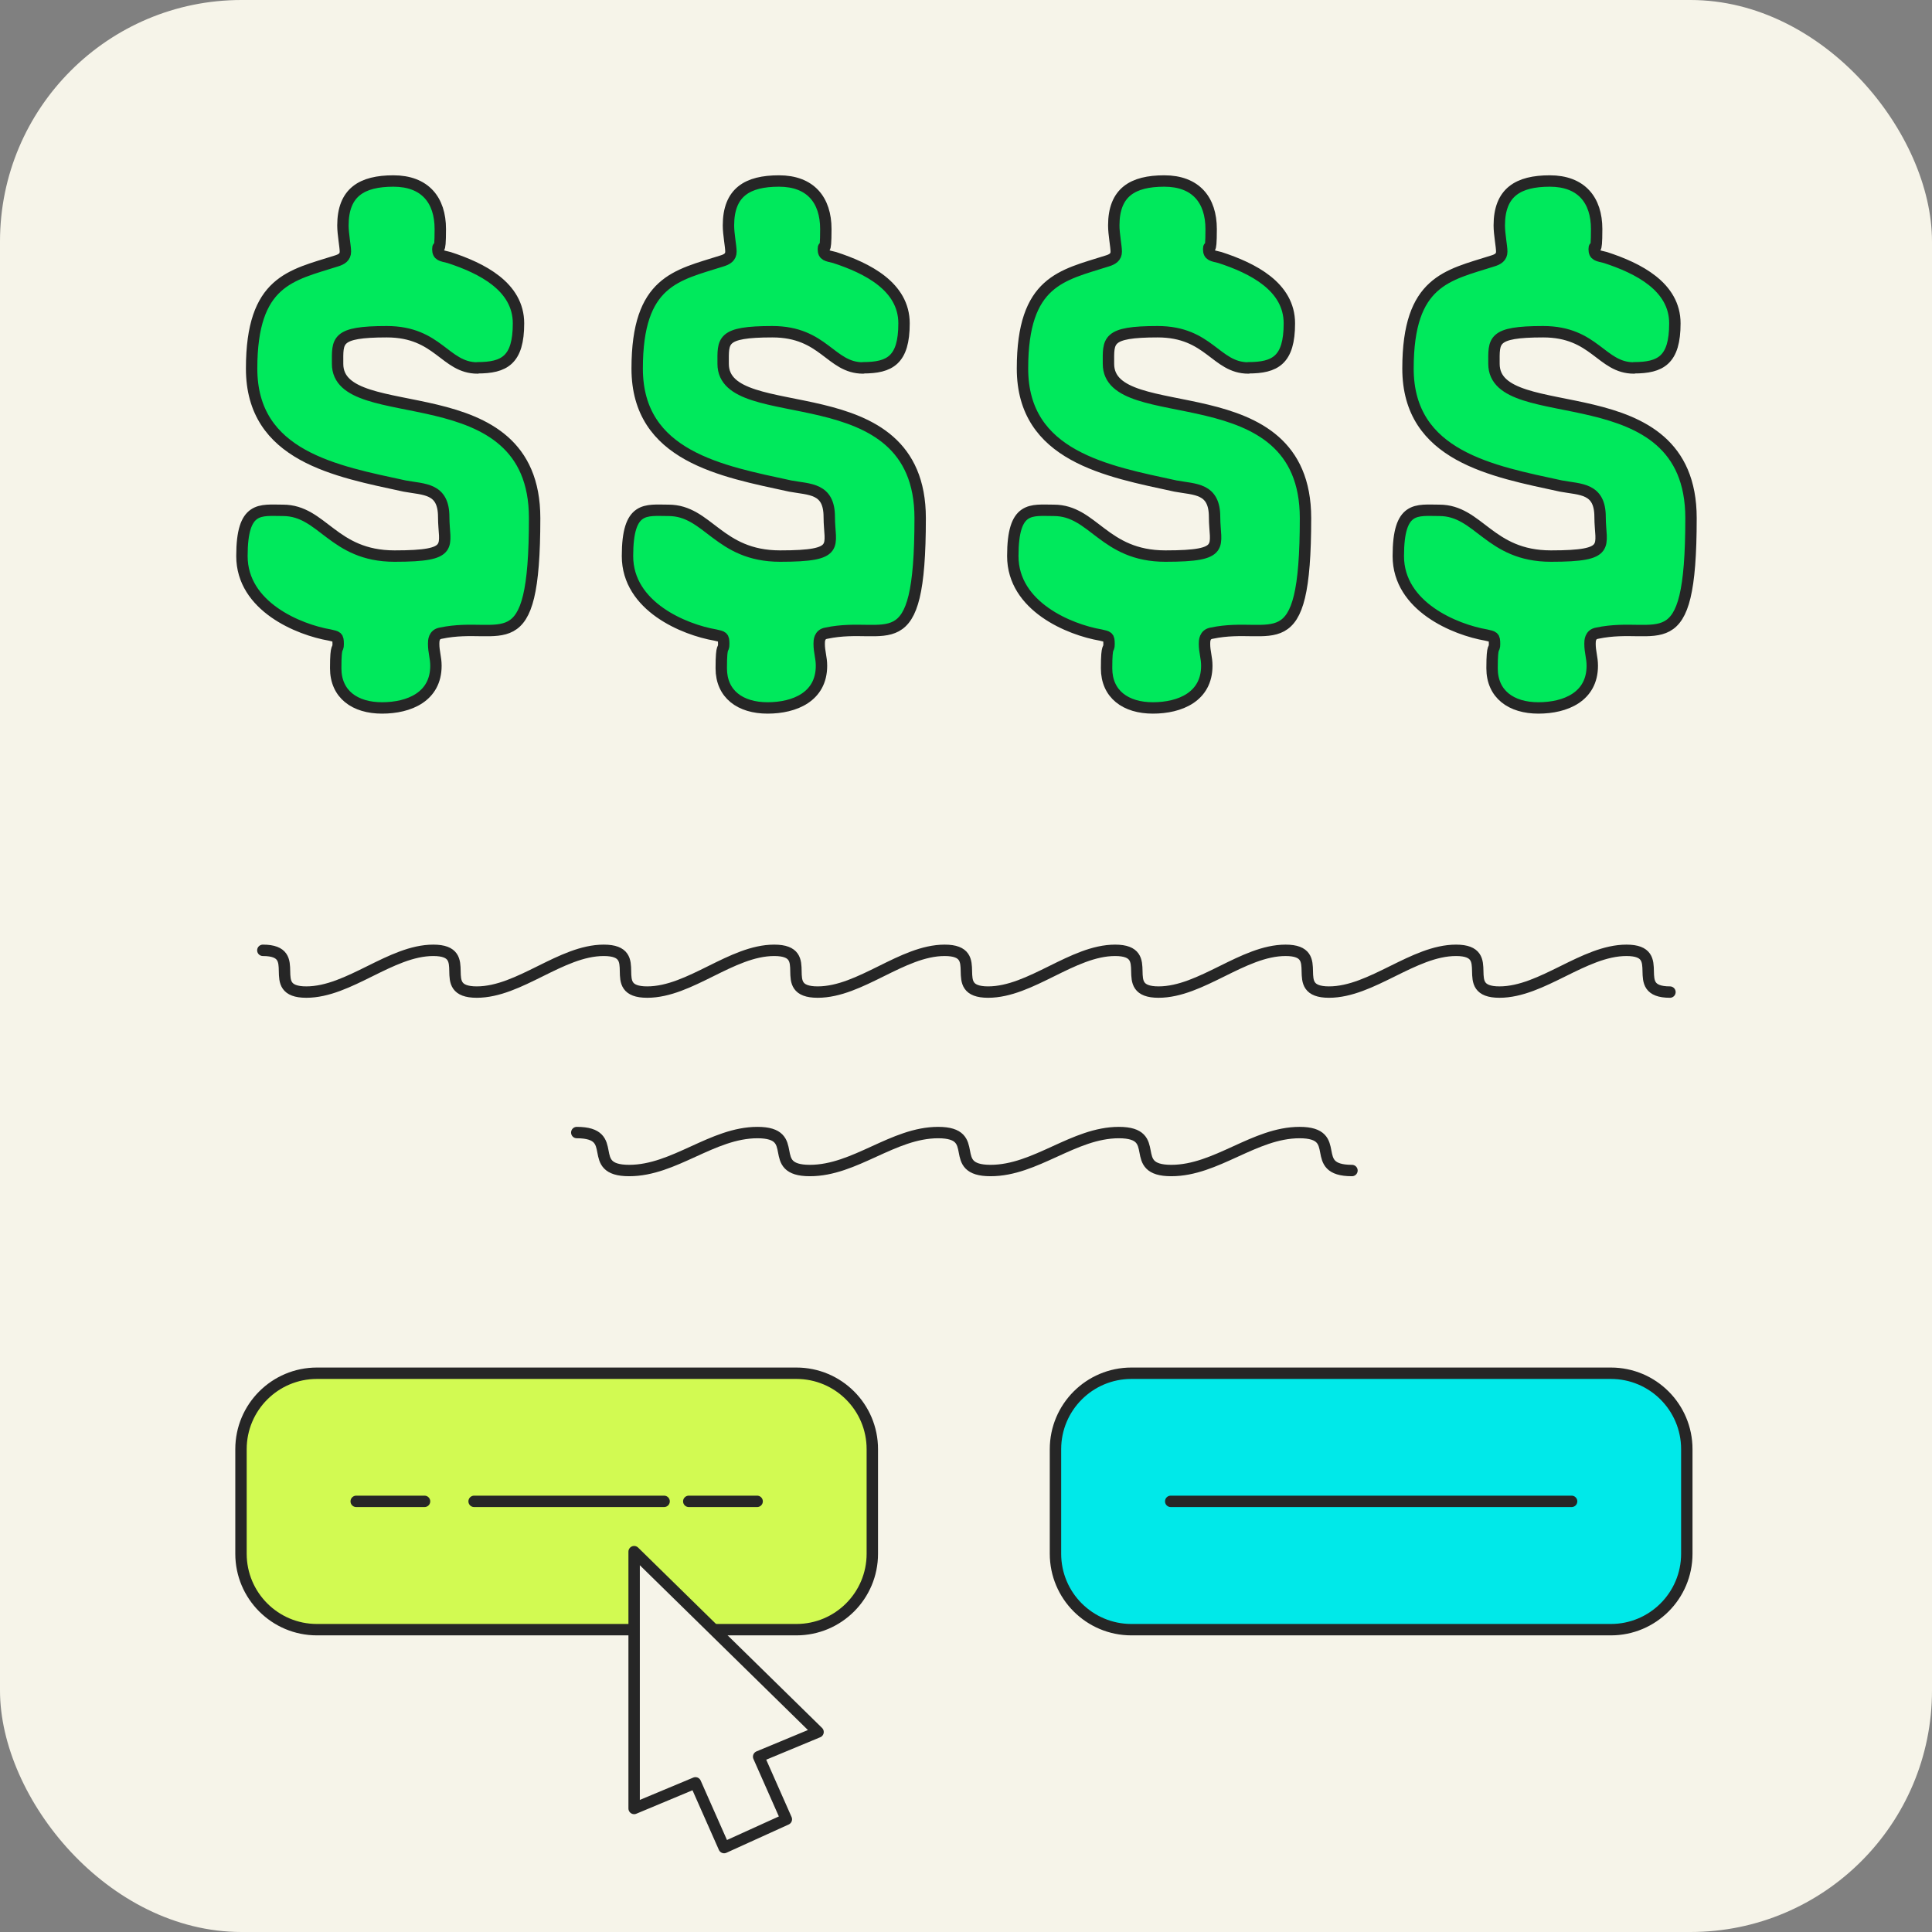 <svg width="80" height="80" viewBox="0 0 80 80" fill="none" xmlns="http://www.w3.org/2000/svg">
<rect x="0" y="0" width="80" height="80" fill="#808080" stroke="none"/>
<rect width="80" height="80" rx="10" fill="#F6F4E9"/>
<path d="M19.772 15.237C18.42 15.237 18.153 13.736 16.015 13.736C13.877 13.736 13.979 14.106 13.979 15.065C13.979 17.792 22.138 15.332 22.138 21.454C22.138 27.577 20.786 25.683 18.255 26.218C17.957 26.265 17.957 26.54 17.957 26.658C17.957 27.003 18.051 27.224 18.051 27.569C18.051 28.851 16.943 29.314 15.819 29.314C14.695 29.314 13.901 28.748 13.901 27.672C13.901 26.595 14.003 26.98 14.003 26.666C14.003 26.351 13.956 26.367 13.657 26.296C12.376 26.076 10.018 25.117 10.018 23.026C10.018 20.936 10.781 21.132 11.716 21.132C13.359 21.132 13.783 23.026 16.337 23.026C18.892 23.026 18.373 22.61 18.373 21.407C18.373 20.205 17.564 20.276 16.754 20.126C13.932 19.513 10.419 18.9 10.419 15.261C10.419 11.622 12.062 11.402 13.909 10.812C14.152 10.742 14.302 10.639 14.302 10.419C14.302 10.199 14.2 9.704 14.2 9.335C14.2 7.959 14.986 7.495 16.29 7.495C17.595 7.495 18.232 8.281 18.232 9.484C18.232 10.687 18.13 10.05 18.13 10.317C18.13 10.584 18.279 10.584 18.593 10.663C19.945 11.103 21.47 11.866 21.47 13.39C21.47 14.915 20.881 15.229 19.772 15.229V15.237Z" fill="#00E95C" stroke="#262626" stroke-width="0.472" stroke-linecap="round" stroke-linejoin="round"/>
<path d="M35.737 15.237C34.385 15.237 34.118 13.736 31.98 13.736C29.842 13.736 29.944 14.106 29.944 15.065C29.944 17.792 38.102 15.332 38.102 21.454C38.102 27.577 36.751 25.683 34.22 26.218C33.921 26.265 33.921 26.54 33.921 26.658C33.921 27.003 34.016 27.224 34.016 27.569C34.016 28.851 32.907 29.314 31.783 29.314C30.659 29.314 29.866 28.748 29.866 27.672C29.866 26.595 29.968 26.98 29.968 26.666C29.968 26.351 29.921 26.367 29.622 26.296C28.341 26.076 25.983 25.117 25.983 23.026C25.983 20.936 26.745 21.132 27.68 21.132C29.323 21.132 29.748 23.026 32.302 23.026C34.856 23.026 34.338 22.61 34.338 21.407C34.338 20.205 33.528 20.276 32.719 20.126C29.897 19.513 26.384 18.9 26.384 15.261C26.384 11.622 28.026 11.402 29.873 10.812C30.117 10.742 30.266 10.639 30.266 10.419C30.266 10.199 30.164 9.704 30.164 9.335C30.164 7.959 30.95 7.495 32.255 7.495C33.56 7.495 34.196 8.281 34.196 9.484C34.196 10.687 34.094 10.05 34.094 10.317C34.094 10.584 34.243 10.584 34.558 10.663C35.91 11.103 37.434 11.866 37.434 13.39C37.434 14.915 36.845 15.229 35.737 15.229V15.237Z" fill="#00E95C" stroke="#262626" stroke-width="0.472" stroke-linecap="round" stroke-linejoin="round"/>
<path d="M51.692 15.237C50.34 15.237 50.073 13.736 47.935 13.736C45.797 13.736 45.899 14.106 45.899 15.065C45.899 17.792 54.058 15.332 54.058 21.454C54.058 27.577 52.706 25.683 50.175 26.218C49.876 26.265 49.876 26.54 49.876 26.658C49.876 27.003 49.971 27.224 49.971 27.569C49.971 28.851 48.862 29.314 47.738 29.314C46.614 29.314 45.821 28.748 45.821 27.672C45.821 26.595 45.923 26.98 45.923 26.666C45.923 26.351 45.876 26.367 45.577 26.296C44.296 26.076 41.938 25.117 41.938 23.026C41.938 20.936 42.7 21.132 43.636 21.132C45.278 21.132 45.703 23.026 48.257 23.026C50.812 23.026 50.293 22.61 50.293 21.407C50.293 20.205 49.483 20.276 48.674 20.126C45.852 19.513 42.339 18.9 42.339 15.261C42.339 11.622 43.981 11.402 45.828 10.812C46.072 10.742 46.221 10.639 46.221 10.419C46.221 10.199 46.119 9.704 46.119 9.335C46.119 7.959 46.905 7.495 48.21 7.495C49.515 7.495 50.151 8.281 50.151 9.484C50.151 10.687 50.049 10.05 50.049 10.317C50.049 10.584 50.199 10.584 50.513 10.663C51.865 11.103 53.39 11.866 53.39 13.39C53.39 14.915 52.8 15.229 51.692 15.229V15.237Z" fill="#00E95C" stroke="#262626" stroke-width="0.472" stroke-linecap="round" stroke-linejoin="round"/>
<path d="M67.655 15.237C66.303 15.237 66.036 13.736 63.898 13.736C61.76 13.736 61.862 14.106 61.862 15.065C61.862 17.792 70.021 15.332 70.021 21.454C70.021 27.577 68.669 25.683 66.138 26.218C65.839 26.265 65.839 26.54 65.839 26.658C65.839 27.003 65.933 27.224 65.933 27.569C65.933 28.851 64.825 29.314 63.701 29.314C62.577 29.314 61.783 28.748 61.783 27.672C61.783 26.595 61.886 26.98 61.886 26.666C61.886 26.351 61.839 26.367 61.54 26.296C60.259 26.076 57.901 25.117 57.901 23.026C57.901 20.936 58.663 21.132 59.599 21.132C61.241 21.132 61.666 23.026 64.22 23.026C66.775 23.026 66.256 22.61 66.256 21.407C66.256 20.205 65.446 20.276 64.637 20.126C61.815 19.513 58.302 18.9 58.302 15.261C58.302 11.622 59.944 11.402 61.791 10.812C62.035 10.742 62.184 10.639 62.184 10.419C62.184 10.199 62.082 9.704 62.082 9.335C62.082 7.959 62.868 7.495 64.173 7.495C65.478 7.495 66.114 8.281 66.114 9.484C66.114 10.687 66.012 10.05 66.012 10.317C66.012 10.584 66.161 10.584 66.476 10.663C67.828 11.103 69.353 11.866 69.353 13.39C69.353 14.915 68.763 15.229 67.655 15.229V15.237Z" fill="#00E95C" stroke="#262626" stroke-width="0.472" stroke-linecap="round" stroke-linejoin="round"/>
<path d="M10.884 39.351C12.645 39.351 10.915 41.08 12.684 41.08C14.452 41.08 16.181 39.351 17.942 39.351C19.703 39.351 17.974 41.08 19.742 41.08C21.51 41.08 23.232 39.351 25 39.351C26.769 39.351 25.032 41.08 26.8 41.08C28.569 41.08 30.29 39.351 32.058 39.351C33.827 39.351 32.09 41.08 33.858 41.08C35.627 41.08 37.356 39.351 39.116 39.351C40.877 39.351 39.156 41.08 40.916 41.08C42.677 41.08 44.414 39.351 46.174 39.351C47.935 39.351 46.214 41.08 47.974 41.08C49.735 41.08 51.472 39.351 53.233 39.351C54.993 39.351 53.272 41.08 55.032 41.08C56.793 41.08 58.53 39.351 60.291 39.351C62.051 39.351 60.33 41.08 62.09 41.08C63.851 41.08 65.588 39.351 67.349 39.351C69.109 39.351 67.388 41.08 69.149 41.08" stroke="#262626" stroke-width="0.472" stroke-linecap="round" stroke-linejoin="round"/>
<path d="M23.883 46.897C25.753 46.897 24.181 48.469 26.052 48.469C27.923 48.469 29.495 46.897 31.365 46.897C33.236 46.897 31.664 48.469 33.535 48.469C35.405 48.469 36.977 46.897 38.848 46.897C40.718 46.897 39.147 48.469 41.017 48.469C42.888 48.469 44.46 46.897 46.33 46.897C48.201 46.897 46.629 48.469 48.5 48.469C50.37 48.469 51.942 46.897 53.813 46.897C55.684 46.897 54.112 48.469 55.982 48.469" stroke="#262626" stroke-width="0.472" stroke-linecap="round" stroke-linejoin="round"/>
<path d="M32.977 56.863H13.123C11.387 56.863 9.979 58.27 9.979 60.007V64.338C9.979 66.074 11.387 67.481 13.123 67.481H32.977C34.713 67.481 36.121 66.074 36.121 64.338V60.007C36.121 58.27 34.713 56.863 32.977 56.863Z" fill="#D2FA52" stroke="#262626" stroke-width="0.472" stroke-linecap="round" stroke-linejoin="round"/>
<path d="M66.703 56.863H46.849C45.113 56.863 43.705 58.27 43.705 60.007V64.338C43.705 66.074 45.113 67.481 46.849 67.481H66.703C68.439 67.481 69.847 66.074 69.847 64.338V60.007C69.847 58.27 68.439 56.863 66.703 56.863Z" fill="#00E9E9" stroke="#262626" stroke-width="0.472" stroke-linecap="round" stroke-linejoin="round"/>
<path d="M14.75 62.168H17.579" stroke="#262626" stroke-width="0.472" stroke-linecap="round" stroke-linejoin="round"/>
<path d="M19.632 62.168H27.499" stroke="#262626" stroke-width="0.472" stroke-linecap="round" stroke-linejoin="round"/>
<path d="M28.521 62.168H31.351" stroke="#262626" stroke-width="0.472" stroke-linecap="round" stroke-linejoin="round"/>
<path d="M48.477 62.168H65.077" stroke="#262626" stroke-width="0.472" stroke-linecap="round" stroke-linejoin="round"/>
<path d="M33.874 71.718L26.258 64.251V74.885L28.797 73.824L29.983 76.504L32.561 75.333L31.414 72.74L33.874 71.718Z" fill="#F6F4E9" stroke="#262626" stroke-width="0.472" stroke-linecap="round" stroke-linejoin="round"/>
</svg>
